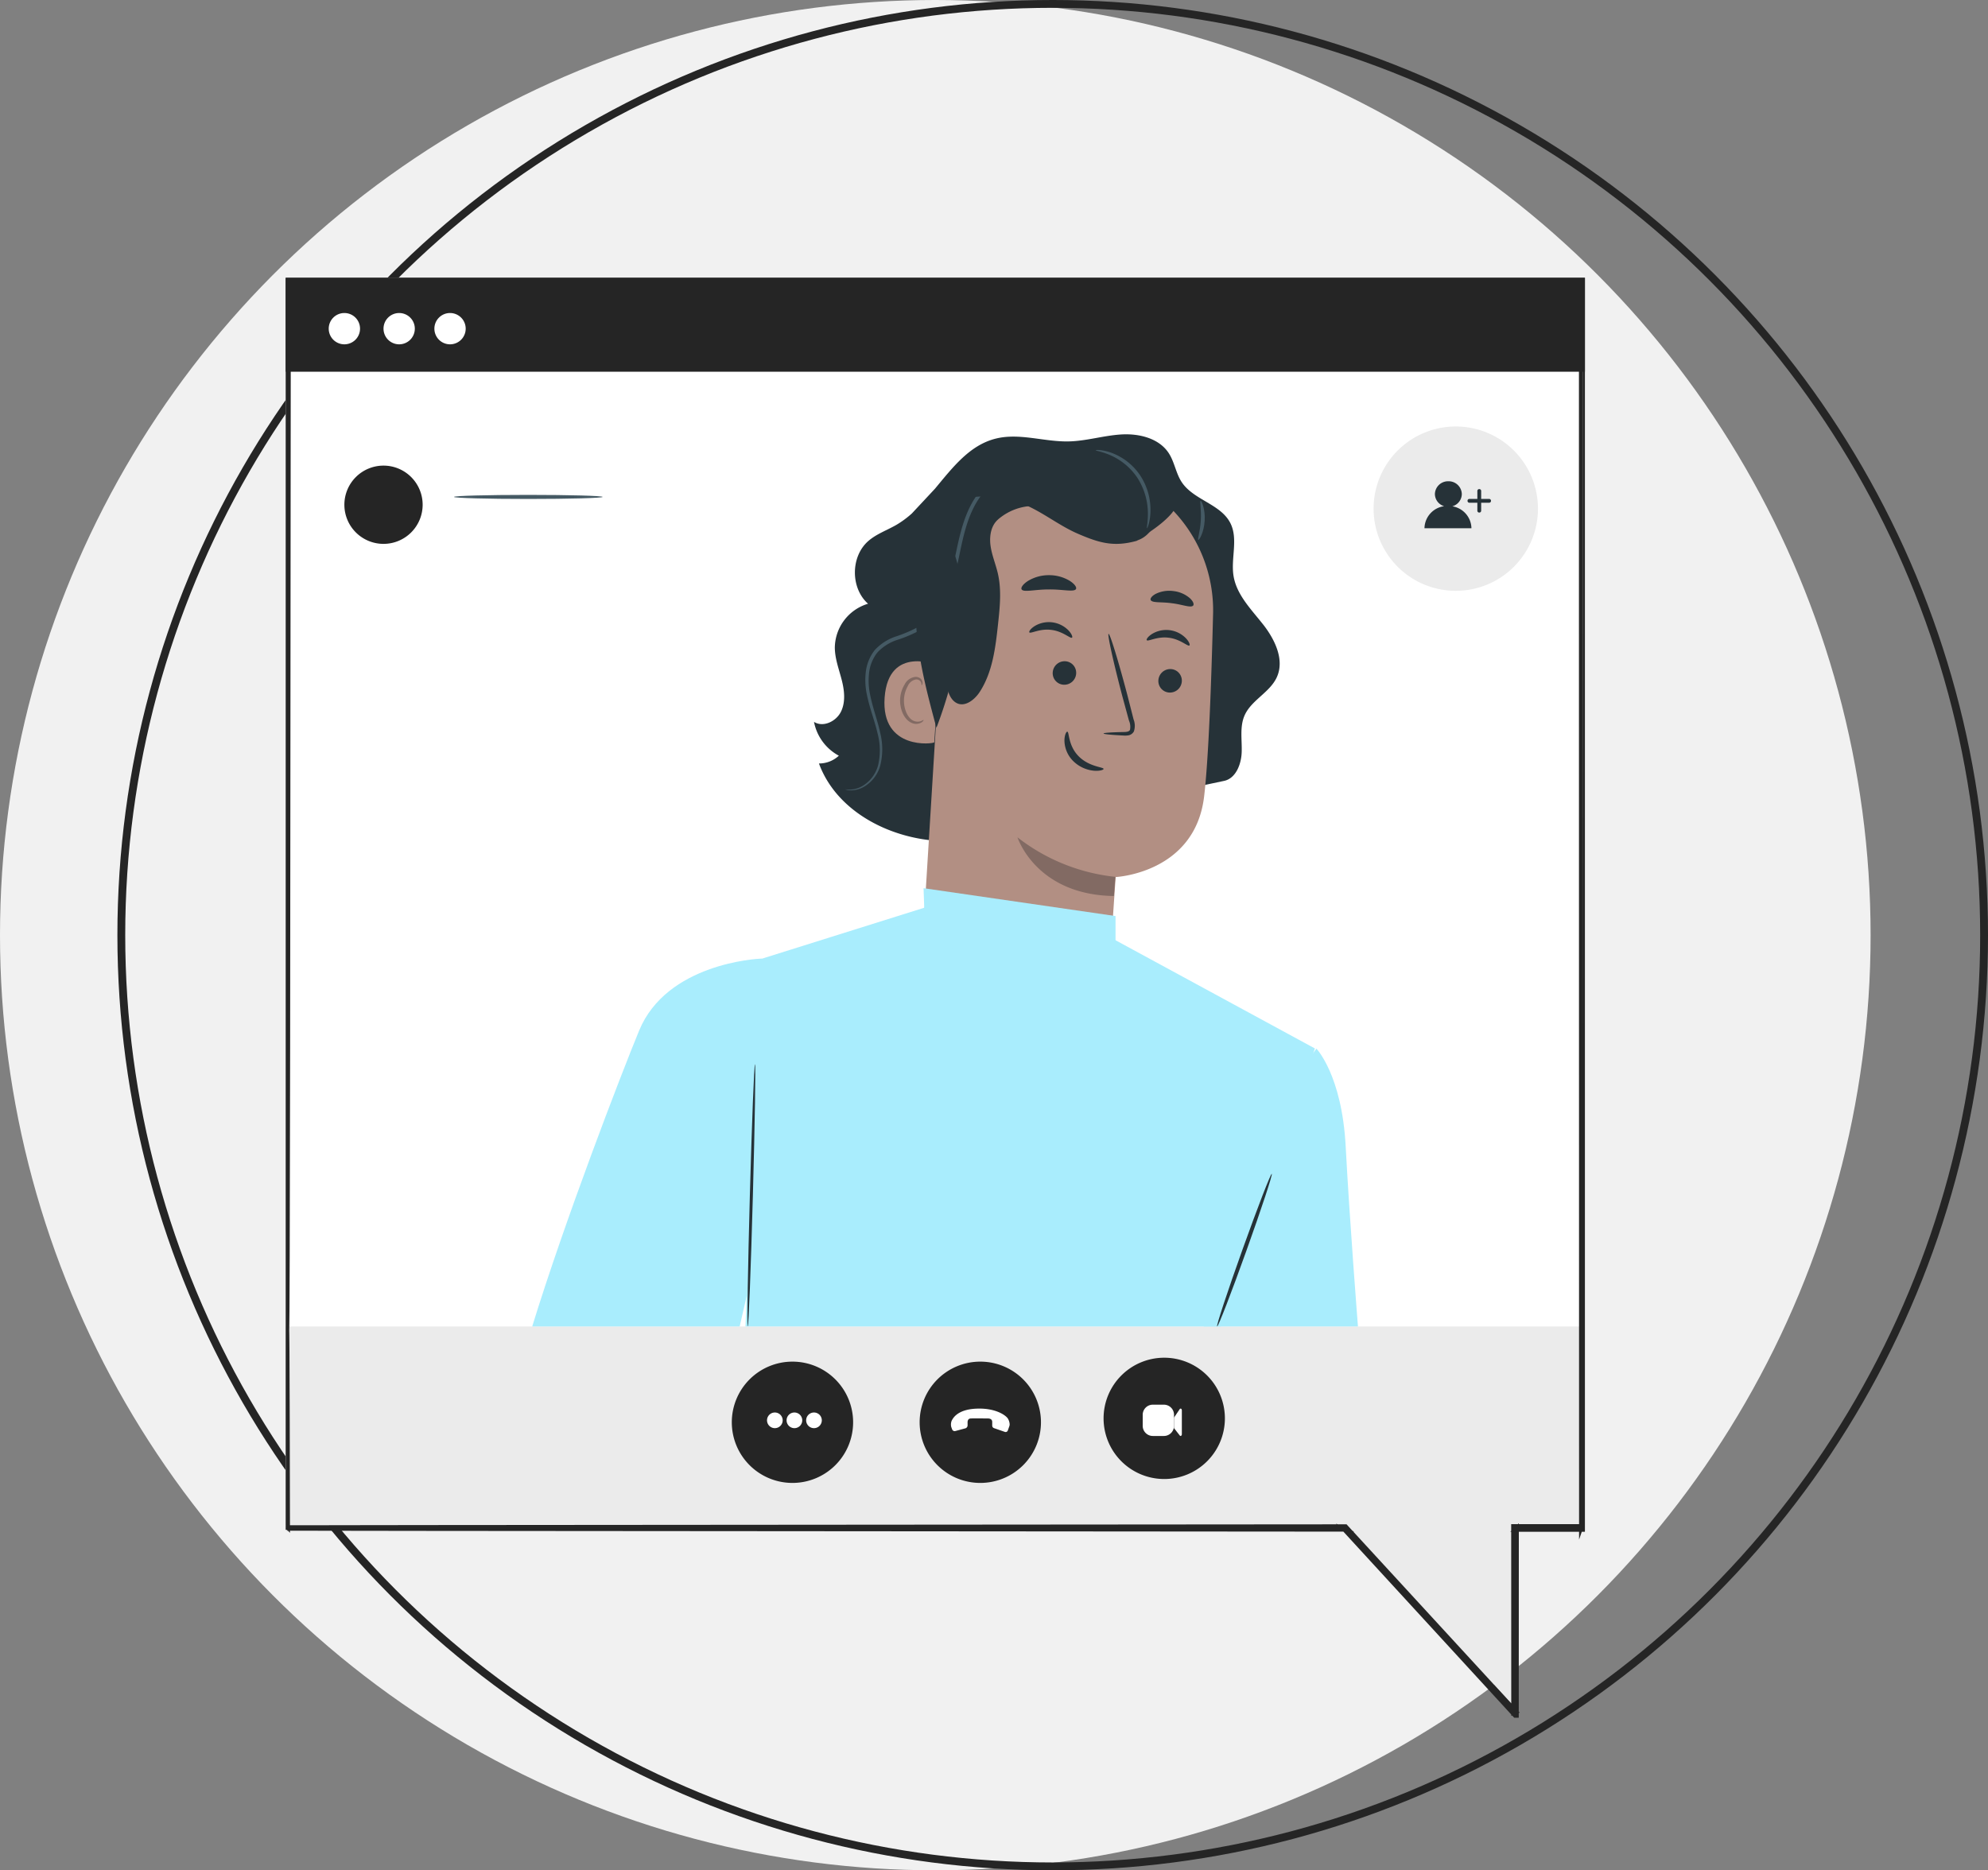 <svg xmlns="http://www.w3.org/2000/svg" xmlns:xlink="http://www.w3.org/1999/xlink" width="508" height="478" viewBox="0 0 508 478">
  <rect x="0" y="0" width="508" height="478" fill="#808080" stroke="none"/>
  <defs>
    <clipPath id="clip-path">
      <path id="Clip_4" data-name="Clip 4" d="M0,368H332V0H0Z" fill="none"/>
    </clipPath>
  </defs>
  <g id="Group_1" data-name="Group 1" transform="translate(-75 -1668)">
    <circle id="Oval_Copy_6" data-name="Oval Copy 6" cx="239" cy="239" r="239" transform="translate(75 1668)" fill="#F1F1F1" opacity="1"/>
    <g id="Oval_Copy_6-2" data-name="Oval Copy 6" transform="translate(105 1668)" fill="none" stroke="#252525" stroke-miterlimit="10" stroke-width="2">
      <circle cx="239" cy="239" r="239" stroke="none"/>
      <circle cx="239" cy="239" r="238" fill="none"/>
    </g>
    <g id="Group_50" data-name="Group 50" transform="translate(148 1739)">
      <path id="Fill_1" data-name="Fill 1" d="M0,0H332V319H0Z" fill="#fff"/>
      <path id="Clip_4-2" data-name="Clip 4" d="M0,368H332V0H0Z" fill="none"/>
      <g id="Group_50-2" data-name="Group 50" clip-path="url(#clip-path)">
        <path id="Fill_3" data-name="Fill 3" d="M0,24H-332V0H0Z" transform="translate(332)" fill="#252525"/>
        <path id="Fill_5" data-name="Fill 5" d="M-332,0H0V50.7H-17.309V98L-60.89,50.7H-332Z" transform="translate(332 268)" fill="#ebebeb"/>
        <path id="Fill_6" data-name="Fill 6" d="M-331.593,268.817s-.045,1.991-.067,5.856-.038,9.613-.065,17.093c-.018,7.5-.038,16.742-.061,27.621v.127c.405.392.148.109.255.2h.32l.512,0,1.032,0,2.093,0q2.111,0,4.3.008,4.373.006,9.047.014l19.85.028c56.011.046,136.218.107,233.064.184l-.32-.141c13.686,14.911,28.322,30.859,43.427,47.316l.8.874v-1.189c.006-14.79.012-30.887.018-47.3l-.478.48c5.363,0,11.338,0,17.353,0h.231l.156-.194h0l.1-.121v-.17c.01-72.335.02-151.584.032-234.25C0,56.5,0,28.148,0,.511V0H-.516L-331.593.1H-332V.511c.073,81.951.134,149.021.176,195.622.047,23.283.085,41.45.111,53.811.026,6.165.045,10.879.059,14.067s.061,4.805.061,4.805.042-1.631.061-4.805.034-7.9.059-14.067c.026-12.361.063-30.528.111-53.811.042-46.6.1-113.67.176-195.622l-.407.408L-.516,1.024l-.51-.513c0,27.637,0,55.987,0,84.751.01,82.667.022,161.915.032,234.25l.1-.289h0l.387-.194-17.353.006h-.48l0,.48c0,16.409.01,32.506.016,47.3l.8-.313L-61,319.22l-.128-.143-.192,0-233.064.182-19.85.028q-4.673.009-9.047.016-2.185,0-4.3.008-1.056,0-2.093,0l-1.032,0h-.832c.067.087-.237-.192.132.194v-.127c-.024-10.879-.043-20.125-.061-27.621-.028-7.48-.049-13.215-.065-17.093s-.067-5.856-.067-5.856" transform="translate(332)" fill="none" stroke="#252525" stroke-miterlimit="10" stroke-width="1"/>
        <path id="Fill_7" data-name="Fill 7" d="M8,4A4,4,0,1,1,4,0,4,4,0,0,1,8,4" transform="translate(38 9)" fill="#fff"/>
        <path id="Fill_8" data-name="Fill 8" d="M8,4A4,4,0,1,1,4,0,4,4,0,0,1,8,4" transform="translate(11 9)" fill="#fff"/>
        <path id="Fill_9" data-name="Fill 9" d="M8,4A4,4,0,1,1,4,0,4,4,0,0,1,8,4" transform="translate(25 9)" fill="#fff"/>
        <path id="Fill_10" data-name="Fill 10" d="M21,42h0A21,21,0,1,1,42,21,21,21,0,0,1,21,42" transform="translate(278 38)" fill="#ebebeb"/>
        <path id="Fill_11" data-name="Fill 11" d="M7.116,6.4A3.3,3.3,0,0,0,9.542,3.271,3.359,3.359,0,0,0,6.1,0,3.358,3.358,0,0,0,2.665,3.271a3.289,3.289,0,0,0,2.363,3.1A5.8,5.8,0,0,0,0,12H12A5.791,5.791,0,0,0,7.116,6.4" transform="translate(291 52)" fill="#263238"/>
        <path id="Fill_12" data-name="Fill 12" d="M1,6a.473.473,0,0,1-.488-.457V.455A.472.472,0,0,1,1,0a.472.472,0,0,1,.488.455V5.543A.473.473,0,0,1,1,6" transform="translate(304 54)" fill="#263238"/>
        <path id="Fill_13" data-name="Fill 13" d="M5.543,1.488H.457A.473.473,0,0,1,0,1,.474.474,0,0,1,.457.512H5.543A.474.474,0,0,1,6,1a.473.473,0,0,1-.457.488" transform="translate(302 56)" fill="#263238"/>
        <path id="Fill_14" data-name="Fill 14" d="M31,15.5A15.5,15.5,0,1,1,15.5,0,15.5,15.5,0,0,1,31,15.5" transform="translate(209 276)" fill="#252525"/>
        <path id="Fill_15" data-name="Fill 15" d="M5.411,8H2.589A2.589,2.589,0,0,1,0,5.411V2.589A2.589,2.589,0,0,1,2.589,0H5.411A2.589,2.589,0,0,1,8,2.589V5.411A2.589,2.589,0,0,1,5.411,8" transform="translate(219 288)" fill="#fff"/>
        <path id="Fill_16" data-name="Fill 16" d="M0,4.994V2.3L1.457.139C1.651-.15,2,.041,2,.434v6.13c0,.379-.327.576-.527.319Z" transform="translate(227 289)" fill="#fff"/>
        <path id="Fill_17" data-name="Fill 17" d="M4.54,26.46a15.5,15.5,0,1,1,21.92,0,15.5,15.5,0,0,1-21.92,0" transform="translate(162 277)" fill="#252525"/>
        <path id="Fill_18" data-name="Fill 18" d="M1.1,5.742l2.6-.7a.8.8,0,0,0,.549-.792V3.637s-.114-1.043.749-1.107c.616-.047,4.533,0,4.533,0s1.03-.023,1.013.9v.892a.689.689,0,0,0,.432.666l2.825.977a.591.591,0,0,0,.739-.4l.359-1A1.459,1.459,0,0,0,15,4a3.054,3.054,0,0,0-.484-1.492c-.561-.819-3.2-2.759-8.236-2.48C1.484.293.44,2.6.164,3.154A2.68,2.68,0,0,0,.075,4.693c.05.132.13.353.21.57a.693.693,0,0,0,.819.479" transform="translate(170 289)" fill="#fff"/>
        <path id="Fill_19" data-name="Fill 19" d="M31,15.5A15.5,15.5,0,1,1,15.5,0,15.5,15.5,0,0,1,31,15.5" transform="translate(114 277)" fill="#252525"/>
        <path id="Fill_20" data-name="Fill 20" d="M2,4A2,2,0,1,1,4,2,2,2,0,0,1,2,4" transform="translate(123 290)" fill="#fff"/>
        <path id="Fill_21" data-name="Fill 21" d="M2,4A2,2,0,1,1,4,2,2,2,0,0,1,2,4" transform="translate(128 290)" fill="#fff"/>
        <path id="Fill_22" data-name="Fill 22" d="M2,4A2,2,0,1,1,4,2,2,2,0,0,1,2,4" transform="translate(133 290)" fill="#fff"/>
        <path id="Fill_23" data-name="Fill 23" d="M20,10A10,10,0,1,1,10,0,10,10,0,0,1,20,10" transform="translate(15 48)" fill="#252525"/>
        <path id="Fill_24" data-name="Fill 24" d="M38,1c0,.288-8.507.52-19,.52S0,1.288,0,1,8.505.48,19,.48,38,.712,38,1" transform="translate(43 55)" fill="#455a64"/>
        <g id="man" transform="translate(274 40)">
          <g id="Group">
            <path id="Fill_25" data-name="Fill 25" d="M-4.255,48.57c-3.024-3.848-6.764-7.555-7.539-12.4-.712-4.458,1.222-9.339-.761-13.386-2.439-4.982-9.451-5.955-12.491-10.586-1.473-2.244-1.821-5.086-3.273-7.342C-30.8,1.008-35.88-.229-40.419.034S-49.387,1.72-53.932,1.815c-6.237.132-12.552-2.228-18.607-.721C-79.222,2.756-83.533,8.434-88.09,13.91l-5.9,6.319a24.6,24.6,0,0,1-3.868,2.862c-2.423,1.417-5.163,2.342-7.278,4.195-4.523,3.966-4.548,12.021-.049,16.015a11.862,11.862,0,0,0-8.49,11.244c.026,2.788,1.044,5.454,1.743,8.155s1.054,5.684-.172,8.185-4.55,4.093-6.891,2.607a12.481,12.481,0,0,0,6.347,8.645,7.371,7.371,0,0,1-5.084,1.985c4.471,12.182,17.885,19.119,30.75,19.807s25.415-3.639,37.582-7.908L-14.328,88.6c3.076-.556,4.517-4.223,4.622-7.372s-.532-6.461.722-9.347c1.718-3.956,6.466-5.873,8.253-9.8,2.032-4.462-.5-9.667-3.523-13.516" transform="translate(-20)" fill="#263238"/>
            <path id="Fill_27" data-name="Fill 27" d="M-69.007,36.517c.4-20.542,12.863-37.437,33.7-36.479l1.919.2A36.925,36.925,0,0,1-.011,37.663c-.445,17.8-1.166,37.466-2.3,46.926-2.345,19.58-22.578,20.562-22.578,20.562-.044,0-1.095,15.85-1.095,15.85L-74,117.655Z" transform="translate(-37 8)" fill="#b28f83"/>
            <path id="Fill_28" data-name="Fill 28" d="M0,10.1A48.89,48.89,0,0,1-25,0S-20.325,14.707-.362,15Z" transform="translate(-62 103)" fill="#826a63"/>
            <path id="Fill_29" data-name="Fill 29" d="M-.007,3.162A3.045,3.045,0,0,1-3.2,6,2.95,2.95,0,0,1-5.993,2.84,3.048,3.048,0,0,1-2.8,0,2.955,2.955,0,0,1-.007,3.162" transform="translate(-45 60)" fill="#263238"/>
            <path id="Fill_30" data-name="Fill 30" d="M-.059,3.956c-.382.365-2.318-1.627-5.3-1.97-2.976-.391-5.327,1.07-5.612.623-.142-.2.277-.891,1.3-1.555a6.961,6.961,0,0,1,4.54-1A7.025,7.025,0,0,1-.957,2.125c.841.9,1.085,1.669.9,1.831" transform="translate(-43 50)" fill="#263238"/>
            <path id="Fill_31" data-name="Fill 31" d="M-.007,3.162A3.047,3.047,0,0,1-3.2,6,2.95,2.95,0,0,1-5.993,2.84,3.049,3.049,0,0,1-2.8,0,2.955,2.955,0,0,1-.007,3.162" transform="translate(-72 58)" fill="#263238"/>
            <path id="Fill_32" data-name="Fill 32" d="M-.058,3.956C-.44,4.32-2.38,2.328-5.36,1.985c-2.976-.391-5.327,1.071-5.613.623-.14-.2.275-.889,1.3-1.556a6.97,6.97,0,0,1,4.538-1A7.037,7.037,0,0,1-.956,2.125c.839.9,1.083,1.669.9,1.831" transform="translate(-73 48)" fill="#263238"/>
            <path id="Fill_33" data-name="Fill 33" d="M-8,25.458c0-.175,1.929-.3,5.036-.371.785,0,1.536-.073,1.722-.589a3.96,3.96,0,0,0-.276-2.355q-.8-2.931-1.673-6.15C-5.493,7.249-7.072.09-6.721,0s2.507,6.927,4.81,15.674c.55,2.154,1.075,4.208,1.573,6.173a4.5,4.5,0,0,1,.081,3.087,1.959,1.959,0,0,1-1.4,1,5.293,5.293,0,0,1-1.339.044c-3.1-.159-5.014-.345-5.008-.52" transform="translate(-57 51)" fill="#263238"/>
            <path id="Fill_34" data-name="Fill 34" d="M-9.268,0c.522.025.164,3.483,2.866,6.25S.022,9.027,0,9.511c.025.223-.893.587-2.454.464A8.664,8.664,0,0,1-7.818,7.45,7.54,7.54,0,0,1-10,2.232C-9.978.774-9.5-.044-9.268,0" transform="translate(-65 76)" fill="#263238"/>
            <path id="Fill_35" data-name="Fill 35" d="M-.029,3.489c-.386.936-3.37.1-6.971.161-3.6-.021-6.577.85-6.971-.079-.172-.444.41-1.3,1.652-2.094A10.192,10.192,0,0,1-7.013,0,10.16,10.16,0,0,1-1.7,1.415C-.448,2.2.141,3.043-.029,3.489" transform="translate(-72 36)" fill="#263238"/>
            <path id="Fill_36" data-name="Fill 36" d="M-.117,3.783c-.642.639-2.776-.306-5.435-.609-2.646-.391-4.967-.026-5.405-.807-.189-.376.243-1.037,1.3-1.6a7.894,7.894,0,0,1,4.549-.7A7.744,7.744,0,0,1-.921,1.908c.86.811,1.091,1.56.8,1.874" transform="translate(-42 40)" fill="#263238"/>
            <path id="Fill_37" data-name="Fill 37" d="M0,1.16C-.317.979-12.972-4.307-13.95,9.3s12.641,11.8,12.694,11.409S0,1.16,0,1.16" transform="translate(-107 58)" fill="#b28f83"/>
            <path id="Fill_38" data-name="Fill 38" d="M-.011,11.007c-.06-.048-.26.15-.694.3a2.574,2.574,0,0,1-1.858-.094C-4.024,10.581-5.118,8.2-5,5.732a7.663,7.663,0,0,1,.956-3.361,2.844,2.844,0,0,1,2-1.7,1.271,1.271,0,0,1,1.414.756c.162.394.05.662.125.69.037.038.323-.208.252-.78a1.511,1.511,0,0,0-.5-.9A1.929,1.929,0,0,0-2.089,0,3.489,3.489,0,0,0-4.841,1.937,7.893,7.893,0,0,0-5.992,5.688c-.119,2.759,1.154,5.441,3.168,6.156a2.755,2.755,0,0,0,2.3-.2c.469-.308.566-.608.519-.636" transform="translate(-111 62)" fill="#826a63"/>
            <path id="Fill_39" data-name="Fill 39" d="M-.485,17.354c2.262-1.062-3.838-8.529-9.05-11.3C-17.411,1.866-29.656-1.185-37.274.448-46.445,2.414-54.216,6.4-59.266,14.275s-7.365,17.285-7.7,26.624c-.1,2.851,0,5.835,1.372,8.338,1.693,3.094,5.19,5.2,4.766,9.289a5.637,5.637,0,0,0,1.137,4.2c2.3,2.776,5.48.511,7.029-1.866,3.308-5.078,4.044-11.344,4.695-17.362.462-4.276.92-8.646-.028-12.844-.515-2.283-1.439-4.469-1.827-6.779s-.152-4.886,1.391-6.651a8.408,8.408,0,0,1,1.166-1.034,14.148,14.148,0,0,1,14.138-1.754c7.428,3.167,20.151,8,23.707,5.646C-4.309,16.7-2.987,14.36-2.987,14.36Z" transform="translate(-44 5)" fill="#263238"/>
            <path id="Fill_41" data-name="Fill 41" d="M-70,81.751c.01-.054.476.076,1.368.048a6.863,6.863,0,0,0,3.6-1.3,8.764,8.764,0,0,0,3.424-4.951,16.717,16.717,0,0,0-.157-8.149c-.667-3-1.959-6.164-2.707-9.8a17.852,17.852,0,0,1-.3-5.768,11.055,11.055,0,0,1,2.323-5.712,12.911,12.911,0,0,1,5.406-3.464A33.891,33.891,0,0,0-51.144,40.1c3.713-2.25,6.009-6.464,7.444-10.868,1.471-4.45,2.049-9.066,3.254-13.421,1.16-4.326,2.947-8.527,6-11.481A16.044,16.044,0,0,1-23.67.008a20.888,20.888,0,0,1,9.9,2.216A31.346,31.346,0,0,1-2.853,11.959c1.022,1.408,1.731,2.556,2.2,3.343A7.229,7.229,0,0,1,0,16.536a7.67,7.67,0,0,1-.817-1.127c-.52-.749-1.278-1.856-2.337-3.217A32.05,32.05,0,0,0-14.073,2.851,20.341,20.341,0,0,0-23.641.828,15.248,15.248,0,0,0-33.817,4.989c-2.863,2.8-4.577,6.819-5.705,11.081-1.173,4.266-1.744,8.905-3.25,13.474-1.467,4.5-3.865,8.963-7.871,11.382a34.232,34.232,0,0,1-6.058,2.61,12.059,12.059,0,0,0-5.056,3.173,10.2,10.2,0,0,0-2.156,5.236,17.074,17.074,0,0,0,.238,5.5c.687,3.538,1.943,6.729,2.587,9.809a17.141,17.141,0,0,1,.008,8.453,9.078,9.078,0,0,1-3.739,5.119A6.764,6.764,0,0,1-68.63,82,3.9,3.9,0,0,1-70,81.751" transform="translate(-61 9)" fill="#455a64"/>
            <path id="Fill_44" data-name="Fill 44" d="M-146,15.49-96.662,0l44.286,8.522L0,36.96-24.047,108H-145.5l2.522-69.523Z" transform="translate(-11 120)" fill="#a9edfd"/>
            <path id="Fill_45" data-name="Fill 45" d="M-.944,14.732V7.12L-50,0l.509,14.732L0,20Z" transform="translate(-61 116)" fill="#a9edfd"/>
            <path id="Fill_46" data-name="Fill 46" d="M-3.281,0,0,13.352-6.083,81.393-8.988,94H-62c8.288-26.956,22.769-64.6,27.333-75.642C-27.633,1.34-4.787,0-3.281,0Z" transform="translate(-149 134)" fill="#a9edfd"/>
            <path id="Fill_47" data-name="Fill 47" d="M-10.619,0s6.53,6.742,7.489,25.042S0,71,0,71H-39.417L-42,43.788Z" transform="translate(0 157)" fill="#a9edfd"/>
          </g>
          <path id="Fill_26" data-name="Fill 26" d="M-6.71,57c-2.155-7.95-4.274-15.958-5.019-24.157S-11.782,16.171-8.5,8.612C-8,7.465-3.864-.183-2.621,0-1.733.138-4.409,7.331-4,8.124-.07,15.692.643,24.588-.484,33.026A110.969,110.969,0,0,1-6.71,57" transform="translate(-101 18)" fill="#263238"/>
          <path id="Fill_40" data-name="Fill 40" d="M-30.268,1.117C-22.745-.935-14.368-.246-7.7,3.9-4.167,6.1-1.057,9.456-.2,13.626s-1.148,9.1-5.065,10.448l-.274.154c-5.841,1.608-9.51.568-15.084-1.846-4.689-2.033-8.765-5.372-13.466-7.38A26.515,26.515,0,0,0-50,13.462C-44.5,7.783-37.79,3.17-30.268,1.117" transform="translate(-51 3)" fill="#263238"/>
          <path id="Fill_42" data-name="Fill 42" d="M-14,.065c0-.1,1.542-.2,3.877.607A15.137,15.137,0,0,1-2.584,6.593,16.09,16.09,0,0,1-.022,16.034c-.131,2.548-.785,4-.871,3.965-.157-.039.258-1.536.215-3.975A16.959,16.959,0,0,0-3.351,7.133a16.054,16.054,0,0,0-7-5.826C-12.527.377-14.02.229-14,.065" transform="translate(-53 4)" fill="#455a64"/>
          <path id="Fill_43" data-name="Fill 43" d="M-1.2,0C-.969-.1.021,2.137-.167,5.082-.331,8.029-1.579,10.128-1.8,9.994c-.268-.118.5-2.247.644-4.973C-.977,2.3-1.483.089-1.2,0" transform="translate(-39 17)" fill="#455a64"/>
          <path id="Fill_48" data-name="Fill 48" d="M-13.983,39c.272.1,3.618-8.557,7.472-19.324S.253.1-.017,0-3.635,8.556-7.492,19.327-14.253,38.9-13.983,39" transform="translate(-22 189)" fill="#263238"/>
          <path id="Fill_49" data-name="Fill 49" d="M-.078,0c-.213-.01-.8,14.982-1.308,33.479S-2.136,66.99-1.922,67s.8-14.978,1.308-33.483S.136.01-.078,0" transform="translate(-154 161)" fill="#263238"/>
        </g>
      </g>
    </g>
  </g>
</svg>
